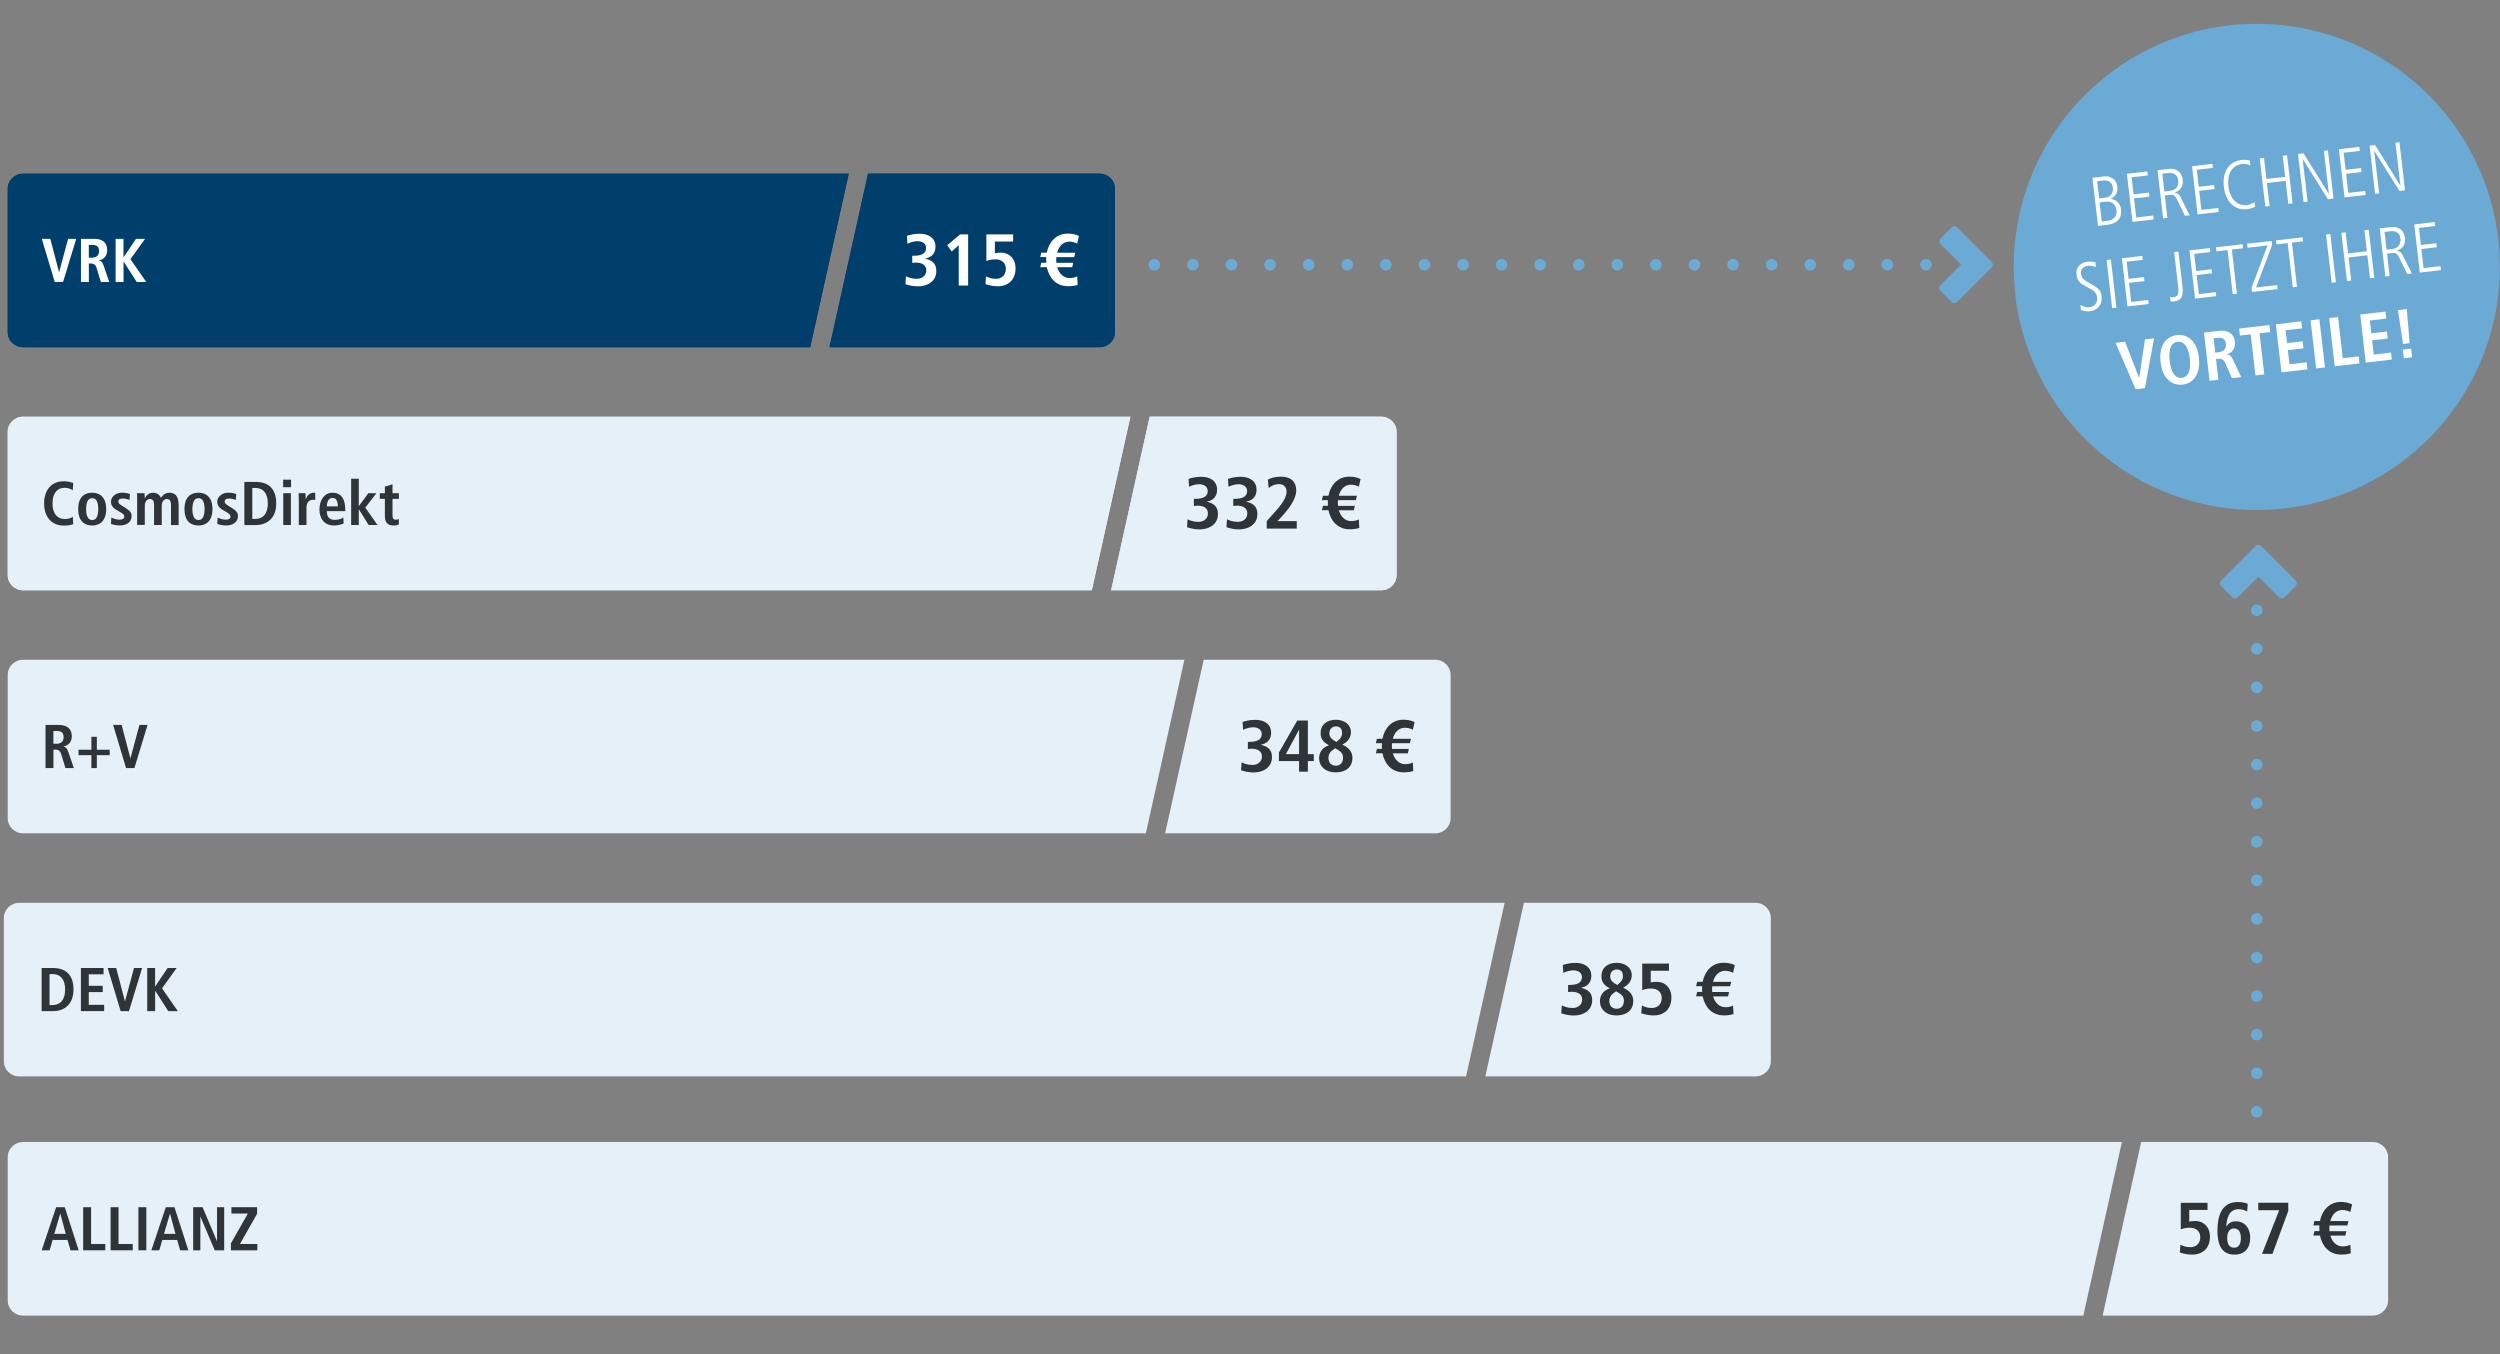 <?xml version="1.0" encoding="UTF-8"?>
<svg xmlns="http://www.w3.org/2000/svg" viewBox="0 0 648 351">
  <rect x="0" y="0" width="648" height="351" fill="#808080" stroke="none"/>
  <defs>
    <style>
      .cls-1 {
        fill: #003e6b;
      }

      .cls-2 {
        fill: #fff;
      }

      .cls-3 {
        fill: #6baad5;
      }

      .cls-4 {
        fill: #2e3438;
      }

      .cls-5 {
        fill: #e6f0f8;
      }

      .cls-6 {
        fill: none;
        stroke: #6baad5;
        stroke-dasharray: 0 10;
        stroke-linecap: round;
        stroke-linejoin: round;
        stroke-width: 3px;
      }
    </style>
  </defs>
  <g id="Störer">
    <g>
      <g>
        <path class="cls-3" d="M584.95,132.18c34.79,0,63-28.21,63-63s-28.21-63-63-63-63,28.21-63,63,28.21,63,63,63"/>
        <g>
          <path class="cls-2" d="M543.8,58.55l-1.45-12.48,2.99-.35c1.81-.21,3.27.85,3.48,2.68.16,1.38-.4,2.46-1.63,3.11v.04c1.5.26,2.41,1.23,2.59,2.78.26,2.24-.99,3.65-3.76,3.97l-2.22.26ZM545.67,51.25c1.29-.15,2.15-1.16,1.98-2.59-.16-1.36-1.1-2.03-2.46-1.87l-1.61.19.52,4.45,1.57-.18ZM546.43,57.2c1.52-.18,2.34-1.27,2.17-2.7-.18-1.52-1.27-2.39-2.63-2.23l-1.75.2.57,4.92,1.65-.19Z"/>
          <path class="cls-2" d="M552.74,57.52l-1.45-12.48,5.29-.61.12,1.04-4.19.48.51,4.43,3.99-.46.12,1.04-3.99.46.57,4.94,4.38-.51.12,1.04-5.49.64Z"/>
          <path class="cls-2" d="M566.36,55.94l-2.01-4.1c-.54-1.1-.93-1.45-1.82-1.35l-1.41.16.67,5.81-1.11.13-1.45-12.48,2.95-.34c1.93-.22,3.36.86,3.59,2.81.19,1.66-.56,2.82-2.1,3.31v.04c.74.06,1.16.45,1.4.93l2.48,4.95-1.18.14ZM562.57,49.44c1.48-.17,2.19-1.3,2.03-2.68-.17-1.43-1.11-2.08-2.63-1.91l-1.5.17.53,4.6,1.57-.18Z"/>
          <path class="cls-2" d="M569.62,55.56l-1.45-12.48,5.29-.61.12,1.04-4.18.48.51,4.43,3.99-.46.12,1.04-3.99.46.57,4.94,4.38-.51.12,1.04-5.49.64Z"/>
          <path class="cls-2" d="M584.54,53.57c-.56.3-1.31.55-2.08.64-3.36.39-5.6-2.03-6.04-5.83-.4-3.47.97-6.49,4.62-6.92.84-.1,1.61,0,2.16.17l.09,1.26c-.54-.3-1.45-.47-2.18-.38-1.52.18-4.01,1.41-3.5,5.81.4,3.42,2.49,5.11,4.71,4.86.66-.08,1.2-.25,2.03-.8l.19,1.19Z"/>
          <path class="cls-2" d="M593.13,52.84l-.69-5.97-4.86.56.69,5.97-1.11.13-1.44-12.48,1.11-.13.63,5.47,4.86-.56-.63-5.47,1.11-.13,1.44,12.48-1.11.13Z"/>
          <path class="cls-2" d="M603.41,51.65l-6.52-10.41h-.04s1.28,11.02,1.28,11.02l-1.04.12-1.44-12.48,1.43-.17,6.52,10.48h.04s-1.28-11.09-1.28-11.09l1.04-.12,1.45,12.48-1.43.17Z"/>
          <path class="cls-2" d="M607.7,51.16l-1.45-12.48,5.29-.61.12,1.04-4.19.48.51,4.43,3.99-.46.12,1.04-3.99.46.57,4.94,4.38-.51.12,1.04-5.49.64Z"/>
          <path class="cls-2" d="M621.95,49.51l-6.52-10.41h-.04s1.28,11.02,1.28,11.02l-1.04.12-1.44-12.48,1.43-.17,6.52,10.48h.04s-1.28-11.09-1.28-11.09l1.04-.12,1.45,12.48-1.43.17Z"/>
          <path class="cls-2" d="M539.29,79.04c.71.5,1.58.67,2.3.59,1.5-.17,2.13-1.37,1.99-2.51-.13-1.13-.71-1.75-2.13-2.47-2.44-1.22-3.04-1.84-3.22-3.42-.23-1.95,1.01-3.18,2.92-3.4.57-.07,1.23-.03,1.99.17l.09,1.26c-.84-.41-1.41-.45-2.06-.38-1.05.12-1.93.89-1.79,2.06.17,1.43,1.29,1.88,2.01,2.31,2.45,1.4,3.15,1.86,3.35,3.58.23,2.02-1,3.61-2.95,3.84-.86.1-1.83-.02-2.43-.32l-.08-1.3Z"/>
          <path class="cls-2" d="M547.47,79.87l-1.44-12.48,1.11-.13,1.44,12.48-1.11.13Z"/>
          <path class="cls-2" d="M551.44,79.41l-1.44-12.48,5.29-.61.12,1.04-4.19.48.51,4.44,3.99-.46.12,1.04-3.99.46.57,4.94,4.38-.51.12,1.04-5.49.64Z"/>
          <path class="cls-2" d="M562.48,76.94c.41.12.52.14.86.1,1.04-.12,1.48-.68,1.26-2.56l-1.06-9.12,1.11-.13,1.06,9.14c.3,2.58-.51,3.58-2.21,3.77-.34.04-.6.01-.89-.02l-.14-1.18Z"/>
          <path class="cls-2" d="M568.96,77.38l-1.45-12.48,5.29-.61.12,1.04-4.18.48.51,4.44,3.99-.46.12,1.04-3.99.46.57,4.94,4.38-.51.12,1.04-5.49.64Z"/>
          <path class="cls-2" d="M578.72,76.26l-1.33-11.45-2.9.33-.12-1.04,6.9-.8.12,1.04-2.9.34,1.32,11.45-1.11.13Z"/>
          <path class="cls-2" d="M583.73,75.68l-.13-1.11,4.15-10.96-5.17.6-.12-1.04,6.35-.73.12,1.07-4.17,11,5.49-.64.12,1.04-6.65.77Z"/>
          <path class="cls-2" d="M594.28,74.46l-1.32-11.45-2.9.34-.12-1.04,6.9-.8.12,1.04-2.9.33,1.32,11.45-1.11.13Z"/>
          <path class="cls-2" d="M604.36,73.29l-1.45-12.48,1.11-.13,1.44,12.48-1.11.13Z"/>
          <path class="cls-2" d="M614.31,72.14l-.69-5.97-4.87.56.69,5.97-1.11.13-1.45-12.48,1.11-.13.63,5.47,4.87-.56-.63-5.47,1.11-.13,1.44,12.48-1.11.13Z"/>
          <path class="cls-2" d="M623.96,71.02l-2.01-4.1c-.54-1.1-.93-1.45-1.82-1.35l-1.41.16.67,5.81-1.11.13-1.45-12.48,2.95-.34c1.93-.22,3.36.86,3.59,2.81.19,1.66-.56,2.82-2.1,3.31v.04c.74.06,1.16.45,1.4.93l2.48,4.95-1.18.14ZM620.17,64.52c1.48-.17,2.19-1.3,2.03-2.68-.17-1.43-1.11-2.08-2.63-1.91l-1.5.17.53,4.6,1.57-.18Z"/>
          <path class="cls-2" d="M627.21,70.64l-1.44-12.48,5.29-.61.12,1.04-4.19.48.51,4.44,3.99-.46.12,1.04-3.99.46.57,4.94,4.38-.51.12,1.04-5.49.64Z"/>
          <path class="cls-2" d="M548.35,88.86l2.47-.29,3.63,9.33h.04s1.48-9.93,1.48-9.93l2.36-.27-2.37,12.92-2.41.28-5.2-12.05Z"/>
          <path class="cls-2" d="M564.25,86.84c2.59-.3,5.2,1.36,5.71,5.85.52,4.49-1.64,6.7-4.23,7-2.59.3-5.2-1.36-5.71-5.85-.52-4.49,1.64-6.7,4.23-7ZM565.53,97.93c1.45-.17,2.47-1.54,2.07-4.97-.4-3.43-1.7-4.53-3.15-4.37s-2.47,1.54-2.07,4.97c.4,3.43,1.7,4.53,3.15,4.37Z"/>
          <path class="cls-2" d="M571.28,86.21l3.9-.45c2.22-.26,3.84.57,4.1,2.86.19,1.63-.71,2.84-2.08,3.21v.05c.48.02,1.02.17,1.55,1.29l2.18,4.57-2.43.28-1.7-3.92c-.42-.95-1.05-1.2-1.89-1.1l-.52.06.62,5.37-2.29.26-1.44-12.48ZM575.13,91.27c1.22-.14,1.97-.86,1.82-2.13-.17-1.43-.96-1.7-2.25-1.55l-.93.11.43,3.69.93-.11Z"/>
          <path class="cls-2" d="M583.38,86.66l-2.79.32-.21-1.82,7.85-.91.21,1.82-2.77.32,1.23,10.66-2.29.26-1.23-10.66Z"/>
          <path class="cls-2" d="M589.93,84.05l6.56-.76.21,1.82-4.28.49.38,3.33,4.04-.47.21,1.82-4.04.47.43,3.68,4.45-.52.21,1.82-6.74.78-1.45-12.48Z"/>
          <path class="cls-2" d="M598.89,83.02l2.29-.27,1.45,12.48-2.29.27-1.44-12.48Z"/>
          <path class="cls-2" d="M603.73,82.45l2.29-.26,1.23,10.66,4.11-.48.21,1.82-6.4.74-1.45-12.48Z"/>
          <path class="cls-2" d="M611.78,81.52l6.56-.76.21,1.82-4.28.49.38,3.33,4.04-.47.21,1.82-4.04.47.43,3.68,4.45-.52.21,1.82-6.74.78-1.44-12.48Z"/>
          <path class="cls-2" d="M621.56,80.39l2.29-.26.73,8.83-1.72.2-1.3-8.77ZM622.81,90.61l2.15-.25.26,2.25-2.15.25-.26-2.25Z"/>
        </g>
      </g>
      <line class="cls-6" x1="584.95" y1="158.18" x2="584.95" y2="288.18"/>
      <line class="cls-6" x1="499.21" y1="68.62" x2="297.95" y2="68.62"/>
      <path class="cls-3" d="M516.24,67.89l-2.91-2.91-6.06-6.06c-.39-.39-1.02-.39-1.41,0l-2.91,2.91c-.39.39-.39,1.02,0,1.41l5.35,5.35-5.35,5.35c-.39.39-.39,1.02,0,1.41l2.91,2.91c.39.39,1.02.39,1.41,0l6.06-6.06h0s2.91-2.91,2.91-2.91c.39-.39.39-1.02,0-1.41Z"/>
      <path class="cls-3" d="M584.67,141.52l-2.91,2.91-6.06,6.06c-.39.39-.39,1.02,0,1.41l2.91,2.91c.39.39,1.02.39,1.41,0l5.35-5.35,5.35,5.35c.39.39,1.02.39,1.41,0l2.91-2.91c.39-.39.39-1.02,0-1.41l-6.06-6.06h0s-2.91-2.91-2.91-2.91c-.39-.39-1.02-.39-1.41,0Z"/>
    </g>
  </g>
  <g id="Vergleich">
    <g>
      <path class="cls-1" d="M210,90H6c-2.21,0-4-1.75-4-3.91v-37.17c0-2.16,1.79-3.91,4-3.91h214l-10,45Z"/>
      <path class="cls-1" d="M285,45h-60l-10,45h70c2.21,0,4-1.75,4-3.91v-37.17c0-2.16-1.79-3.91-4-3.91Z"/>
      <g>
        <path class="cls-2" d="M234.82,71.6c.53.25,1.45.67,2.77.67,1.43,0,2.51-.82,2.51-2.2,0-1.54-1.41-2-2.65-2-.37,0-.73.02-1,.06v-1.84h.41c1.57,0,3.18-.36,3.18-2.01,0-1.22-1.08-1.77-2.22-1.77-.82,0-1.77.27-2.61.65l-.14-2.03c.69-.21,1.75-.55,3.3-.55,2.42,0,4.1,1.18,4.1,3.34,0,2.36-1.77,2.96-2.65,3.08v.04c1.26.34,2.87.84,2.87,3.21,0,2.66-2.26,3.97-4.75,3.97-1.35,0-2.39-.29-3.26-.57l.14-2.03Z"/>
        <path class="cls-2" d="M252.39,60.75v1.86h-4.73v3.04c.33-.09.82-.17,1.55-.17,2.1,0,3.81,1.48,3.81,4.08,0,2.93-1.83,4.64-4.65,4.64-1.41,0-2.51-.36-3.16-.55l.16-2.03c.69.34,1.41.65,2.55.65,1.65,0,2.59-1.08,2.59-2.58,0-1.33-.84-2.47-2.77-2.47-1.12,0-1.87.28-2.28.42v-6.88h6.93Z"/>
        <path class="cls-2" d="M255.24,71.6c.53.25,1.45.67,2.77.67,1.43,0,2.51-.82,2.51-2.2,0-1.54-1.41-2-2.65-2-.37,0-.73.02-1,.06v-1.84h.41c1.57,0,3.18-.36,3.18-2.01,0-1.22-1.08-1.77-2.22-1.77-.83,0-1.77.27-2.61.65l-.14-2.03c.69-.21,1.75-.55,3.3-.55,2.42,0,4.1,1.18,4.1,3.34,0,2.36-1.77,2.96-2.65,3.08v.04c1.26.34,2.87.84,2.87,3.21,0,2.66-2.26,3.97-4.75,3.97-1.36,0-2.4-.29-3.26-.57l.14-2.03Z"/>
        <path class="cls-2" d="M279.21,63.16c-.49-.34-1.45-.53-2.02-.53-1.73,0-2.75,1.27-3.18,2.87h4.71l-.28,1.14h-4.63c-.04.49-.06.99,0,1.48h4.36l-.25,1.14h-3.89c.45,1.54,1.53,2.81,3.2,2.81.61,0,1.43-.13,1.98-.44l.12,2.22c-.83.25-1.61.34-2.47.34-3.12,0-4.97-2.17-5.52-4.94h-1.71l.27-1.14h1.3c-.04-.49-.04-.99,0-1.48h-1.57l.27-1.14h1.43c.51-2.66,2.38-4.94,5.38-4.94,1.08,0,1.96.15,2.95.61l-.45,2Z"/>
      </g>
      <g>
        <path class="cls-2" d="M10.83,61.91h2.21l2.26,8.61h.03l2.32-8.61h2.11l-3.41,11.17h-2.16l-3.36-11.17Z"/>
        <path class="cls-2" d="M20.97,61.91h3.49c1.99,0,3.33.9,3.33,2.94,0,1.46-.91,2.43-2.16,2.63v.05c.42.06.88.26,1.23,1.3l1.46,4.26h-2.18l-1.1-3.63c-.27-.88-.8-1.17-1.55-1.17h-.46v4.8h-2.05v-11.17ZM23.85,66.78c1.09,0,1.82-.56,1.82-1.7,0-1.28-.67-1.6-1.82-1.6h-.83v3.3h.83Z"/>
        <path class="cls-2" d="M29.96,61.91h2.05v4.74h.05l3.19-4.74h2.35l-3.79,5.27,4.1,5.91h-2.48l-3.36-5.25h-.05v5.25h-2.05v-11.17Z"/>
      </g>
    </g>
    <g>
      <path class="cls-5" d="M283,153H6c-2.21,0-4-1.75-4-3.91v-37.17c0-2.16,1.79-3.91,4-3.91h287l-10,45Z"/>
      <path class="cls-5" d="M358,108h-60l-10,45h70c2.21,0,4-1.75,4-3.91v-37.17c0-2.16-1.79-3.91-4-3.91Z"/>
      <g>
        <path class="cls-4" d="M307.82,134.6c.53.25,1.45.67,2.77.67,1.43,0,2.51-.82,2.51-2.2,0-1.54-1.41-2-2.65-2-.37,0-.73.02-1,.06v-1.84h.41c1.57,0,3.18-.36,3.18-2.01,0-1.22-1.08-1.77-2.22-1.77-.82,0-1.77.27-2.61.65l-.14-2.03c.69-.21,1.75-.55,3.3-.55,2.42,0,4.1,1.18,4.1,3.34,0,2.36-1.77,2.96-2.65,3.08v.04c1.26.34,2.87.84,2.87,3.21,0,2.66-2.26,3.97-4.75,3.97-1.35,0-2.39-.29-3.26-.57l.14-2.03Z"/>
        <path class="cls-4" d="M319.58,130.47l.69-.32c-1.35-.65-2.18-1.54-2.18-3.08,0-2.26,1.65-3.51,3.97-3.51,2,0,3.89,1.12,3.89,3.23,0,1.46-.9,2.56-2.24,3.21l.51.27c1.18.61,2.12,1.63,2.12,3.17,0,2.55-1.91,3.76-4.36,3.76-2.65,0-4.28-1.6-4.28-3.69,0-1.46.83-2.55,1.89-3.04ZM322.02,135.47c1.24,0,1.89-.84,1.89-2.05,0-1.03-.43-1.56-1.51-2.17l-.51-.3-.47.32c-.87.59-1.28,1.22-1.28,2.22,0,1.14.67,1.98,1.89,1.98ZM322.19,129.32c.63-.51,1.47-1.14,1.47-2.3,0-1.08-.47-1.73-1.61-1.73-.96,0-1.69.68-1.69,1.82s.94,1.69,1.83,2.2Z"/>
        <path class="cls-4" d="M335.7,125.99c-.47-.19-1.18-.57-2.26-.57-2.65,0-3.1,2.81-3.18,4.43l.04.04c.47-.74,1.18-1.33,2.51-1.33,1.92,0,3.65,1.42,3.65,4.31,0,2.62-1.43,4.33-4.03,4.33-3.5,0-4.46-2.77-4.46-6.19,0-3.91,1.12-7.45,5.32-7.45,1.26,0,2.06.29,2.53.46l-.14,1.98ZM332.26,135.41c1.24,0,1.77-.95,1.77-2.51,0-1.44-.51-2.49-1.77-2.49-1.16,0-1.77.99-1.77,2.49s.55,2.51,1.77,2.51Z"/>
        <path class="cls-4" d="M352.21,126.16c-.49-.34-1.45-.53-2.02-.53-1.73,0-2.75,1.27-3.18,2.87h4.71l-.28,1.14h-4.63c-.04.49-.06.99,0,1.48h4.36l-.25,1.14h-3.89c.45,1.54,1.53,2.81,3.2,2.81.61,0,1.43-.13,1.98-.44l.12,2.22c-.83.25-1.61.34-2.47.34-3.12,0-4.97-2.17-5.52-4.94h-1.71l.27-1.14h1.3c-.04-.49-.04-.99,0-1.48h-1.57l.27-1.14h1.43c.51-2.66,2.38-4.94,5.38-4.94,1.08,0,1.96.15,2.95.61l-.45,2Z"/>
      </g>
      <g>
        <path class="cls-4" d="M11.79,124.91h2.91c3.49,0,5.35,1.89,5.35,5.59s-2.24,5.59-5.35,5.59h-2.91v-11.17ZM13.84,134.51h.69c2.3,0,3.35-1.57,3.35-4.02s-1.04-4.02-3.35-4.02h-.69v8.04Z"/>
        <path class="cls-4" d="M21.96,124.91h5.88v1.63h-3.83v2.98h3.62v1.63h-3.62v3.3h3.99v1.63h-6.03v-11.17Z"/>
        <path class="cls-4" d="M28.91,124.91h2.21l2.26,8.61h.03l2.32-8.61h2.11l-3.41,11.17h-2.16l-3.36-11.17Z"/>
        <path class="cls-4" d="M39.15,124.91h2.05v4.74h.05l3.19-4.74h2.35l-3.79,5.27,4.1,5.91h-2.48l-3.36-5.25h-.05v5.25h-2.05v-11.17Z"/>
      </g>
    </g>
    <g>
      <path class="cls-5" d="M297,216H6c-2.21,0-4-1.75-4-3.91v-37.17c0-2.16,1.79-3.91,4-3.91h301l-10,45Z"/>
      <path class="cls-5" d="M372,171h-60l-10,45h70c2.21,0,4-1.75,4-3.91v-37.17c0-2.16-1.79-3.91-4-3.91Z"/>
      <g>
        <path class="cls-4" d="M321.82,197.6c.53.25,1.45.67,2.77.67,1.43,0,2.51-.82,2.51-2.2,0-1.54-1.41-2-2.65-2-.37,0-.73.02-1,.06v-1.84h.41c1.57,0,3.18-.36,3.18-2.01,0-1.22-1.08-1.77-2.22-1.77-.82,0-1.77.27-2.61.65l-.14-2.03c.69-.21,1.75-.55,3.3-.55,2.42,0,4.1,1.18,4.1,3.34,0,2.36-1.77,2.96-2.65,3.08v.04c1.26.34,2.87.84,2.87,3.21,0,2.66-2.26,3.97-4.75,3.97-1.35,0-2.39-.29-3.26-.57l.14-2.03Z"/>
        <path class="cls-4" d="M336.72,197.26h-5.22v-2.2l4.75-8.3h2.75v8.72h1.53v1.79h-1.53v2.75h-2.28v-2.75ZM336.72,189.18h-.04l-3.38,6.29h3.42v-6.29Z"/>
        <path class="cls-4" d="M343.79,193.47l.69-.32c-1.35-.65-2.18-1.54-2.18-3.08,0-2.26,1.65-3.51,3.97-3.51,2,0,3.89,1.12,3.89,3.23,0,1.46-.9,2.56-2.24,3.21l.51.27c1.18.61,2.12,1.63,2.12,3.17,0,2.55-1.9,3.76-4.36,3.76-2.65,0-4.28-1.6-4.28-3.69,0-1.46.83-2.55,1.89-3.04ZM346.22,198.47c1.24,0,1.89-.84,1.89-2.05,0-1.03-.43-1.56-1.51-2.17l-.51-.3-.47.32c-.86.59-1.28,1.22-1.28,2.22,0,1.14.67,1.98,1.88,1.98ZM346.4,192.32c.63-.51,1.47-1.14,1.47-2.3,0-1.08-.47-1.73-1.61-1.73-.96,0-1.69.68-1.69,1.82s.94,1.69,1.83,2.2Z"/>
        <path class="cls-4" d="M366.21,189.16c-.49-.34-1.45-.53-2.02-.53-1.73,0-2.75,1.27-3.18,2.87h4.71l-.28,1.14h-4.63c-.04.49-.06.99,0,1.48h4.36l-.25,1.14h-3.89c.45,1.54,1.53,2.81,3.2,2.81.61,0,1.43-.13,1.98-.44l.12,2.22c-.83.25-1.61.34-2.47.34-3.12,0-4.97-2.17-5.52-4.94h-1.71l.27-1.14h1.3c-.04-.49-.04-.99,0-1.48h-1.57l.27-1.14h1.43c.51-2.66,2.38-4.94,5.38-4.94,1.08,0,1.96.15,2.95.61l-.45,2Z"/>
      </g>
      <g>
        <path class="cls-4" d="M11.79,187.91h3.49c1.99,0,3.33.9,3.33,2.94,0,1.46-.91,2.43-2.16,2.63v.05c.42.06.88.26,1.23,1.3l1.46,4.26h-2.18l-1.1-3.63c-.27-.88-.8-1.17-1.55-1.17h-.46v4.8h-2.05v-11.17ZM14.67,192.78c1.09,0,1.82-.56,1.82-1.7,0-1.28-.67-1.6-1.82-1.6h-.83v3.3h.83Z"/>
        <path class="cls-4" d="M23.69,195.74h-3.34v-1.41h3.34v-3.35h1.41v3.35h3.34v1.41h-3.34v3.35h-1.41v-3.35Z"/>
        <path class="cls-4" d="M29.32,187.91h2.21l2.26,8.61h.03l2.32-8.61h2.11l-3.41,11.17h-2.16l-3.36-11.17Z"/>
      </g>
    </g>
    <g>
      <path class="cls-5" d="M540,341H6c-2.21,0-4-1.75-4-3.91v-37.17c0-2.16,1.79-3.91,4-3.91h544l-10,45Z"/>
      <path class="cls-5" d="M615,296h-60l-10,45h70c2.21,0,4-1.75,4-3.91v-37.17c0-2.16-1.79-3.91-4-3.91Z"/>
      <g>
        <path class="cls-4" d="M572.19,311.75v1.86h-4.73v3.04c.33-.09.82-.17,1.55-.17,2.1,0,3.81,1.48,3.81,4.08,0,2.93-1.83,4.64-4.65,4.64-1.41,0-2.51-.36-3.16-.55l.16-2.03c.69.34,1.41.65,2.55.65,1.65,0,2.59-1.08,2.59-2.58,0-1.33-.84-2.47-2.77-2.47-1.12,0-1.87.29-2.28.42v-6.88h6.93Z"/>
        <path class="cls-4" d="M582.49,313.99c-.47-.19-1.18-.57-2.26-.57-2.65,0-3.1,2.81-3.18,4.43l.04.04c.47-.74,1.18-1.33,2.51-1.33,1.92,0,3.65,1.42,3.65,4.31,0,2.62-1.43,4.33-4.03,4.33-3.5,0-4.46-2.77-4.46-6.19,0-3.91,1.12-7.45,5.32-7.45,1.26,0,2.06.29,2.53.46l-.14,1.98ZM579.06,323.41c1.24,0,1.77-.95,1.77-2.51,0-1.44-.51-2.49-1.77-2.49-1.16,0-1.77.99-1.77,2.49s.55,2.51,1.77,2.51Z"/>
        <path class="cls-4" d="M590.76,313.69h-5.42v-1.94h7.78v2.13l-4.1,11.13h-2.71l4.46-11.32Z"/>
        <path class="cls-4" d="M609.21,314.16c-.49-.34-1.45-.53-2.02-.53-1.73,0-2.75,1.27-3.18,2.87h4.71l-.28,1.14h-4.63c-.04.49-.06.99,0,1.48h4.36l-.25,1.14h-3.89c.45,1.54,1.53,2.81,3.2,2.81.61,0,1.43-.13,1.98-.44l.12,2.22c-.83.25-1.61.34-2.47.34-3.12,0-4.97-2.17-5.52-4.94h-1.71l.27-1.14h1.3c-.04-.49-.04-.99,0-1.48h-1.57l.27-1.14h1.43c.51-2.66,2.38-4.94,5.38-4.94,1.08,0,1.96.15,2.95.61l-.45,2Z"/>
      </g>
      <g>
        <path class="cls-4" d="M17.49,321.39h-3.84l-.8,2.69h-2.05l3.75-11.17h2.24l3.6,11.17h-2.11l-.79-2.69ZM17.05,319.82l-1.41-5.22h-.03l-1.54,5.22h2.98Z"/>
        <path class="cls-4" d="M21.56,312.91h2.05v9.54h3.68v1.63h-5.73v-11.17Z"/>
        <path class="cls-4" d="M28.67,312.91h2.05v9.54h3.68v1.63h-5.73v-11.17Z"/>
        <path class="cls-4" d="M35.88,312.91h2.05v11.17h-2.05v-11.17Z"/>
        <path class="cls-4" d="M45.92,321.39h-3.84l-.8,2.69h-2.05l3.75-11.17h2.24l3.6,11.17h-2.11l-.79-2.69ZM45.49,319.82l-1.41-5.22h-.03l-1.54,5.22h2.98Z"/>
        <path class="cls-4" d="M50.08,312.91h2.43l3.71,8.77h.03v-8.77h1.86v11.17h-2.45l-3.7-8.71h-.03v8.71h-1.86v-11.17Z"/>
        <path class="cls-4" d="M59.85,322.29l4.4-7.75h-4.27v-1.63h6.66v1.7l-4.45,7.84h4.51v1.63h-6.85v-1.79Z"/>
      </g>
    </g>
    <g>
      <path class="cls-1" d="M210,90H6c-2.21,0-4-1.75-4-3.91v-37.17c0-2.16,1.79-3.91,4-3.91h214l-10,45Z"/>
      <path class="cls-1" d="M285,45h-60l-10,45h70c2.21,0,4-1.75,4-3.91v-37.17c0-2.16-1.79-3.91-4-3.91Z"/>
      <g>
        <path class="cls-2" d="M234.82,71.6c.53.25,1.45.67,2.77.67,1.43,0,2.51-.82,2.51-2.2,0-1.54-1.41-2-2.65-2-.37,0-.73.02-1,.06v-1.84h.41c1.57,0,3.18-.36,3.18-2.01,0-1.22-1.08-1.77-2.22-1.77-.82,0-1.77.27-2.61.65l-.14-2.03c.69-.21,1.75-.55,3.3-.55,2.42,0,4.1,1.18,4.1,3.34,0,2.36-1.77,2.96-2.65,3.08v.04c1.26.34,2.87.84,2.87,3.21,0,2.66-2.26,3.97-4.75,3.97-1.35,0-2.39-.29-3.26-.57l.14-2.03Z"/>
        <path class="cls-2" d="M248.51,63.54l-1.83,1.65-1.16-1.63,3.34-2.81h2.08v13.26h-2.44v-10.47Z"/>
        <path class="cls-2" d="M262.6,60.75v1.86h-4.73v3.04c.33-.09.83-.17,1.55-.17,2.1,0,3.81,1.48,3.81,4.08,0,2.93-1.83,4.64-4.65,4.64-1.41,0-2.51-.36-3.16-.55l.16-2.03c.69.34,1.41.65,2.55.65,1.65,0,2.59-1.08,2.59-2.58,0-1.33-.84-2.47-2.77-2.47-1.12,0-1.87.28-2.28.42v-6.88h6.93Z"/>
        <path class="cls-2" d="M279.21,63.16c-.49-.34-1.45-.53-2.02-.53-1.73,0-2.75,1.27-3.18,2.87h4.71l-.28,1.14h-4.63c-.04.49-.06.99,0,1.48h4.36l-.25,1.14h-3.89c.45,1.54,1.53,2.81,3.2,2.81.61,0,1.43-.13,1.98-.44l.12,2.22c-.83.25-1.61.34-2.47.34-3.12,0-4.97-2.17-5.52-4.94h-1.71l.27-1.14h1.3c-.04-.49-.04-.99,0-1.48h-1.57l.27-1.14h1.43c.51-2.66,2.38-4.94,5.38-4.94,1.08,0,1.96.15,2.95.61l-.45,2Z"/>
      </g>
      <g>
        <path class="cls-2" d="M10.83,61.91h2.21l2.26,8.61h.03l2.32-8.61h2.11l-3.41,11.17h-2.16l-3.36-11.17Z"/>
        <path class="cls-2" d="M20.97,61.91h3.49c1.99,0,3.33.9,3.33,2.94,0,1.46-.91,2.43-2.16,2.63v.05c.42.06.88.26,1.23,1.3l1.46,4.26h-2.18l-1.1-3.63c-.27-.88-.8-1.17-1.55-1.17h-.46v4.8h-2.05v-11.17ZM23.85,66.78c1.09,0,1.82-.56,1.82-1.7,0-1.28-.67-1.6-1.82-1.6h-.83v3.3h.83Z"/>
        <path class="cls-2" d="M29.96,61.91h2.05v4.74h.05l3.19-4.74h2.35l-3.79,5.27,4.1,5.91h-2.48l-3.36-5.25h-.05v5.25h-2.05v-11.17Z"/>
      </g>
    </g>
    <g>
      <path class="cls-5" d="M283,153H6c-2.21,0-4-1.75-4-3.91v-37.17c0-2.16,1.79-3.91,4-3.91h287l-10,45Z"/>
      <path class="cls-5" d="M358,108h-60l-10,45h70c2.21,0,4-1.75,4-3.91v-37.17c0-2.16-1.79-3.91-4-3.91Z"/>
      <g>
        <path class="cls-4" d="M307.82,134.6c.53.25,1.45.67,2.77.67,1.43,0,2.51-.82,2.51-2.2,0-1.54-1.41-2-2.65-2-.37,0-.73.02-1,.06v-1.84h.41c1.57,0,3.18-.36,3.18-2.01,0-1.22-1.08-1.77-2.22-1.77-.82,0-1.77.27-2.61.65l-.14-2.03c.69-.21,1.75-.55,3.3-.55,2.42,0,4.1,1.18,4.1,3.34,0,2.36-1.77,2.96-2.65,3.08v.04c1.26.34,2.87.84,2.87,3.21,0,2.66-2.26,3.97-4.75,3.97-1.35,0-2.39-.29-3.26-.57l.14-2.03Z"/>
        <path class="cls-4" d="M318.03,134.6c.53.25,1.45.67,2.77.67,1.43,0,2.51-.82,2.51-2.2,0-1.54-1.41-2-2.65-2-.37,0-.73.02-1,.06v-1.84h.41c1.57,0,3.18-.36,3.18-2.01,0-1.22-1.08-1.77-2.22-1.77-.83,0-1.77.27-2.61.65l-.14-2.03c.69-.21,1.75-.55,3.3-.55,2.42,0,4.11,1.18,4.11,3.34,0,2.36-1.77,2.96-2.65,3.08v.04c1.26.34,2.87.84,2.87,3.21,0,2.66-2.26,3.97-4.75,3.97-1.36,0-2.4-.29-3.26-.57l.14-2.03Z"/>
        <path class="cls-4" d="M328.34,135.05l1.02-1.12c2-2.2,4.11-4.46,4.11-6.46,0-1.25-.79-1.98-1.87-1.98-1.49,0-2.28.65-2.75,1.01l-.22-2.18c.63-.36,1.67-.76,3.4-.76,2.91,0,3.95,1.6,3.95,3.53,0,2.39-2.06,5.05-4.36,7.47l-.49.51h4.99v1.94h-7.78v-1.96Z"/>
        <path class="cls-4" d="M352.21,126.16c-.49-.34-1.45-.53-2.02-.53-1.73,0-2.75,1.27-3.18,2.87h4.71l-.28,1.14h-4.63c-.04.49-.06.99,0,1.48h4.36l-.25,1.14h-3.89c.45,1.54,1.53,2.81,3.2,2.81.61,0,1.43-.13,1.98-.44l.12,2.22c-.83.25-1.61.34-2.47.34-3.12,0-4.97-2.17-5.52-4.94h-1.71l.27-1.14h1.3c-.04-.49-.04-.99,0-1.48h-1.57l.27-1.14h1.43c.51-2.66,2.38-4.94,5.38-4.94,1.08,0,1.96.15,2.95.61l-.45,2Z"/>
      </g>
      <g>
        <path class="cls-4" d="M18.99,135.84c-.42.22-1.41.4-2.42.4-3.39,0-5.14-2.48-5.14-5.75s1.75-5.75,5.07-5.75c1.14,0,2.06.3,2.48.46l-.11,1.84c-.42-.21-1.07-.61-2.11-.61-1.7,0-3.15,1.15-3.15,4.05s1.46,4.05,3.15,4.05c.99,0,1.65-.24,2.11-.58l.11,1.87Z"/>
        <path class="cls-4" d="M23.9,127.71c1.68,0,3.62.88,3.62,4.24s-1.94,4.26-3.62,4.26-3.63-.8-3.63-4.26,1.95-4.24,3.63-4.24ZM23.9,134.8c1.28,0,1.57-1.47,1.57-2.85s-.29-2.83-1.57-2.83-1.58,1.46-1.58,2.83.3,2.85,1.58,2.85Z"/>
        <path class="cls-4" d="M28.86,134.16c.32.13,1.14.54,2.07.54.72,0,1.28-.18,1.28-.82,0-.32-.16-.62-.88-1.04l-.82-.48c-.83-.5-1.75-1.02-1.75-2.32,0-1.14,1.11-2.34,2.85-2.34,1.06,0,1.87.27,2.06.34l-.11,1.54c-.5-.19-1.02-.37-1.75-.37-.8,0-1.14.3-1.14.8,0,.45.35.69.93,1.06l.98.62c1.02.66,1.54,1.12,1.54,2.08,0,1.52-1.28,2.43-3.07,2.43-1.02,0-1.87-.24-2.29-.4l.1-1.65Z"/>
        <path class="cls-4" d="M35.55,129.18c0-.59-.03-1.04-.06-1.34h1.98c.02.43.06.86.06,1.3h.03c.3-.64.94-1.42,2.08-1.42,1.39,0,1.84.86,2.08,1.31.4-.58.99-1.31,2.21-1.31,1.79,0,2.37,1.28,2.37,3.28v5.09h-1.98v-5.2c0-1.02-.32-1.54-1.06-1.54-.88,0-1.34.83-1.34,1.74v4.99h-1.99v-5.2c0-1.02-.32-1.54-1.06-1.54-.88,0-1.34.83-1.34,1.74v4.99h-1.98v-6.9Z"/>
        <path class="cls-4" d="M51.45,127.71c1.68,0,3.62.88,3.62,4.24s-1.94,4.26-3.62,4.26-3.63-.8-3.63-4.26,1.95-4.24,3.63-4.24ZM51.45,134.8c1.28,0,1.57-1.47,1.57-2.85s-.29-2.83-1.57-2.83-1.58,1.46-1.58,2.83.3,2.85,1.58,2.85Z"/>
        <path class="cls-4" d="M56.41,134.16c.32.13,1.14.54,2.06.54.72,0,1.28-.18,1.28-.82,0-.32-.16-.62-.88-1.04l-.82-.48c-.83-.5-1.74-1.02-1.74-2.32,0-1.14,1.1-2.34,2.85-2.34,1.06,0,1.87.27,2.07.34l-.11,1.54c-.5-.19-1.02-.37-1.75-.37-.8,0-1.14.3-1.14.8,0,.45.35.69.93,1.06l.98.62c1.02.66,1.54,1.12,1.54,2.08,0,1.52-1.28,2.43-3.07,2.43-1.03,0-1.87-.24-2.29-.4l.1-1.65Z"/>
        <path class="cls-4" d="M63.34,124.91h2.91c3.49,0,5.35,1.89,5.35,5.59s-2.24,5.59-5.35,5.59h-2.91v-11.17ZM65.39,134.51h.69c2.3,0,3.34-1.57,3.34-4.02s-1.04-4.02-3.34-4.02h-.69v8.04Z"/>
        <path class="cls-4" d="M73.39,124.33h2.05v1.95h-2.05v-1.95ZM73.42,127.84h1.98v8.24h-1.98v-8.24Z"/>
        <path class="cls-4" d="M77.45,129.2c0-.51-.02-.99-.06-1.36h1.79c.02.5.06,1.01.06,1.5h.03c.24-.64.86-1.63,2.1-1.63.13,0,.22.03.34.05v1.86c-.18-.05-.35-.08-.56-.08-.82,0-1.71.5-1.71,2.03v4.51h-1.99v-6.88Z"/>
        <path class="cls-4" d="M89.07,135.68c-.42.18-1.28.53-2.46.53-2.66,0-3.81-1.9-3.81-4.13,0-2.47,1.3-4.37,3.39-4.37,1.78,0,3.3,1.04,3.3,4.4v.38h-4.77c0,1.41.56,2.26,2.1,2.26,1.22,0,1.79-.37,2.16-.64l.1,1.57ZM87.57,131.25c0-1.46-.48-2.19-1.38-2.19-1.04,0-1.47,1.1-1.47,2.19h2.85Z"/>
        <path class="cls-4" d="M91.02,124.08h1.98v7.06h.05l2.42-3.3h2.11l-2.9,3.73,3.17,4.51h-2.3l-2.5-4.02h-.05v4.02h-1.98v-12Z"/>
        <path class="cls-4" d="M99.76,126.14l1.98-.61v2.31h1.65v1.46h-1.65v4.27c0,.88.32,1.14.9,1.14.35,0,.61-.1.75-.18v1.41c-.3.14-.74.27-1.33.27-1.47,0-2.3-.67-2.3-2.4v-4.51h-1.31v-1.46h1.31v-1.7Z"/>
      </g>
    </g>
    <g>
      <path class="cls-5" d="M380,279H5c-2.21,0-4-1.75-4-3.91v-37.17c0-2.16,1.79-3.91,4-3.91h385l-10,45Z"/>
      <path class="cls-5" d="M455,234h-60l-10,45h70c2.21,0,4-1.75,4-3.91v-37.17c0-2.16-1.79-3.91-4-3.91Z"/>
      <g>
        <path class="cls-4" d="M404.82,260.6c.53.25,1.45.67,2.77.67,1.43,0,2.51-.82,2.51-2.2,0-1.54-1.41-2-2.65-2-.37,0-.73.02-1,.06v-1.84h.41c1.57,0,3.18-.36,3.18-2.01,0-1.22-1.08-1.77-2.22-1.77-.82,0-1.77.27-2.61.65l-.14-2.03c.69-.21,1.75-.55,3.3-.55,2.42,0,4.1,1.18,4.1,3.34,0,2.36-1.77,2.96-2.65,3.08v.04c1.26.34,2.87.84,2.87,3.21,0,2.66-2.26,3.97-4.75,3.97-1.35,0-2.39-.29-3.26-.57l.14-2.03Z"/>
        <path class="cls-4" d="M416.58,256.47l.69-.32c-1.35-.65-2.18-1.54-2.18-3.08,0-2.26,1.65-3.51,3.97-3.51,2,0,3.89,1.12,3.89,3.23,0,1.46-.9,2.57-2.24,3.21l.51.27c1.18.61,2.12,1.63,2.12,3.17,0,2.55-1.91,3.76-4.36,3.76-2.65,0-4.28-1.6-4.28-3.69,0-1.46.83-2.55,1.89-3.04ZM419.02,261.47c1.24,0,1.89-.84,1.89-2.05,0-1.03-.43-1.56-1.51-2.17l-.51-.3-.47.32c-.87.59-1.28,1.22-1.28,2.22,0,1.14.67,1.98,1.89,1.98ZM419.19,255.32c.63-.51,1.47-1.14,1.47-2.3,0-1.08-.47-1.73-1.61-1.73-.96,0-1.69.68-1.69,1.82s.94,1.69,1.83,2.2Z"/>
        <path class="cls-4" d="M432.6,249.75v1.86h-4.73v3.04c.33-.09.83-.17,1.55-.17,2.1,0,3.81,1.48,3.81,4.08,0,2.93-1.83,4.64-4.65,4.64-1.41,0-2.51-.36-3.16-.55l.16-2.03c.69.34,1.41.65,2.55.65,1.65,0,2.59-1.08,2.59-2.58,0-1.33-.84-2.47-2.77-2.47-1.12,0-1.87.29-2.28.42v-6.88h6.93Z"/>
        <path class="cls-4" d="M449.21,252.16c-.49-.34-1.45-.53-2.02-.53-1.73,0-2.75,1.27-3.18,2.87h4.71l-.28,1.14h-4.63c-.04.49-.06.99,0,1.48h4.36l-.25,1.14h-3.89c.45,1.54,1.53,2.81,3.2,2.81.61,0,1.43-.13,1.98-.44l.12,2.22c-.83.25-1.61.34-2.47.34-3.12,0-4.97-2.17-5.52-4.94h-1.71l.27-1.14h1.3c-.04-.49-.04-.99,0-1.48h-1.57l.27-1.14h1.43c.51-2.66,2.38-4.94,5.38-4.94,1.08,0,1.96.15,2.95.61l-.45,2Z"/>
      </g>
      <g>
        <path class="cls-4" d="M10.79,250.91h2.91c3.49,0,5.35,1.89,5.35,5.59s-2.24,5.59-5.35,5.59h-2.91v-11.17ZM12.84,260.51h.69c2.3,0,3.35-1.57,3.35-4.02s-1.04-4.02-3.35-4.02h-.69v8.04Z"/>
        <path class="cls-4" d="M20.96,250.91h5.88v1.63h-3.83v2.98h3.62v1.63h-3.62v3.3h3.99v1.63h-6.03v-11.17Z"/>
        <path class="cls-4" d="M27.91,250.91h2.21l2.26,8.61h.03l2.32-8.61h2.11l-3.41,11.17h-2.16l-3.36-11.17Z"/>
        <path class="cls-4" d="M38.15,250.91h2.05v4.74h.05l3.19-4.74h2.35l-3.79,5.27,4.1,5.91h-2.48l-3.36-5.25h-.05v5.25h-2.05v-11.17Z"/>
      </g>
    </g>
  </g>
</svg>